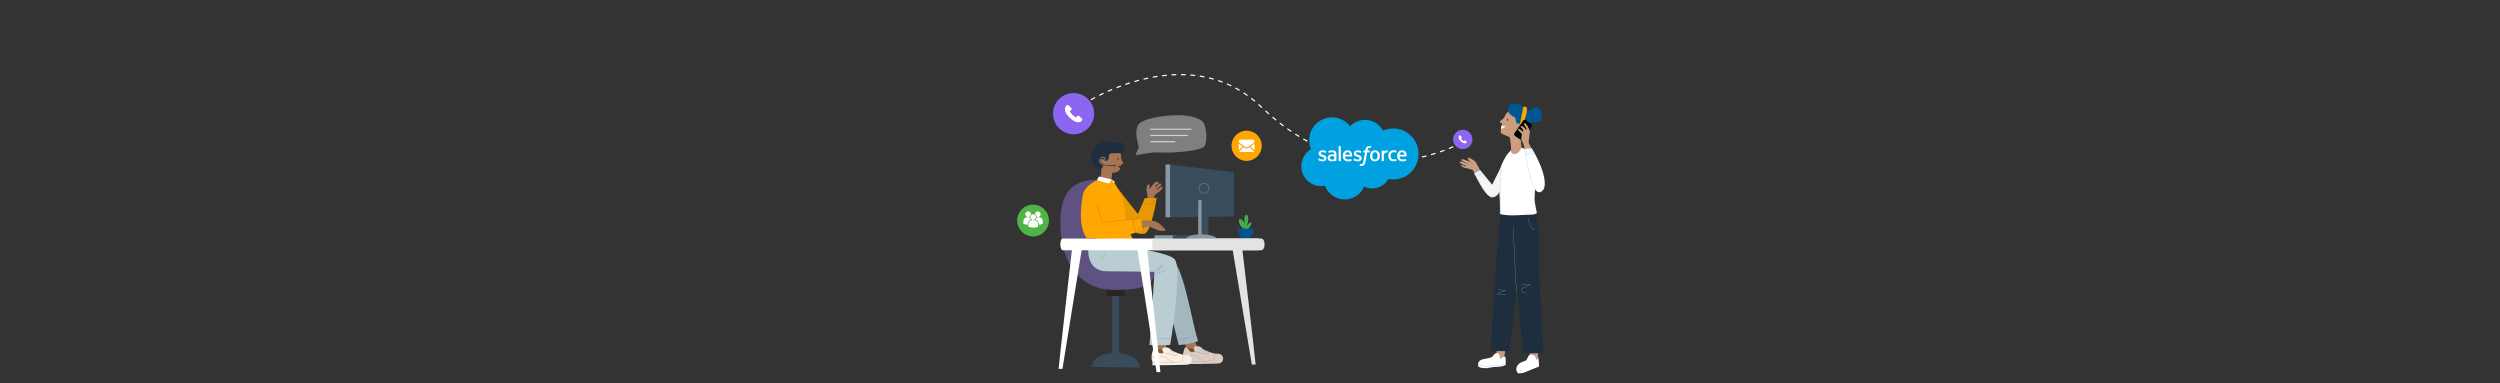 <?xml version="1.0" encoding="utf-8"?>
<!-- Generator: Adobe Illustrator 24.0.1, SVG Export Plug-In . SVG Version: 6.00 Build 0)  -->
<svg version="1.1" id="image" xmlns="http://www.w3.org/2000/svg" xmlns:xlink="http://www.w3.org/1999/xlink" x="0px" y="0px"
	 viewBox="0 0 6339.7 971.7" style="enable-background:new 0 0 6339.7 971.7;" xml:space="preserve">
<rect x="0" y="0" width="6339.7" height="971.7" fill="#333333" stroke="none"/>
<style type="text/css">
	.st0{fill:#CC9E80;}
	.st1{fill:none;stroke:#B3D9FF;stroke-linecap:round;stroke-linejoin:round;stroke-miterlimit:10;}
	.st2{fill:#B3D9FF;}
	.st3{fill-rule:evenodd;clip-rule:evenodd;fill:#CC9E80;}
	.st4{fill-rule:evenodd;clip-rule:evenodd;fill:#FFFFFF;}
	.st5{fill-rule:evenodd;clip-rule:evenodd;fill:#1E2E3E;}
	.st6{fill-rule:evenodd;clip-rule:evenodd;fill:#3E2B1E;}
	.st7{fill-rule:evenodd;clip-rule:evenodd;fill:#005694;}
	.st8{fill:#FFFFFF;}
	.st9{fill:none;stroke:#B3D9FF;stroke-miterlimit:10;}
	.st10{fill:none;stroke:#A8CCF0;stroke-width:0.5;stroke-miterlimit:10;}
	.st11{fill:#F5F5F5;}
	.st12{fill:none;stroke:#A6CAED;stroke-miterlimit:10;}
	.st13{fill:#FFA700;}
	.st14{fill-rule:evenodd;clip-rule:evenodd;}
	.st15{fill:none;stroke:#BCD1E6;stroke-miterlimit:10;}
	.st16{fill:#4FB345;}
	
		.st17{opacity:0.51;fill:none;stroke:#008F73;stroke-width:2;stroke-linecap:round;stroke-linejoin:round;stroke-miterlimit:10;enable-background:new    ;}
	.st18{fill:#005694;}
	.st19{fill-rule:evenodd;clip-rule:evenodd;fill:#A67555;}
	.st20{fill-rule:evenodd;clip-rule:evenodd;fill:#EBBC9C;}
	.st21{fill-rule:evenodd;clip-rule:evenodd;fill:#7D5329;}
	.st22{fill-rule:evenodd;clip-rule:evenodd;fill:#394C5C;}
	.st23{fill-rule:evenodd;clip-rule:evenodd;fill:#2B2521;}
	.st24{fill-rule:evenodd;clip-rule:evenodd;fill:#5F5182;}
	.st25{fill-rule:evenodd;clip-rule:evenodd;fill:#A2B8BE;}
	.st26{fill-rule:evenodd;clip-rule:evenodd;fill:#B9CDD3;}
	.st27{fill-rule:evenodd;clip-rule:evenodd;fill:#E89800;}
	.st28{fill-rule:evenodd;clip-rule:evenodd;fill:#FFA700;}
	.st29{fill-rule:evenodd;clip-rule:evenodd;fill:#484341;}
	.st30{fill-rule:evenodd;clip-rule:evenodd;fill:#6E6461;}
	.st31{fill:none;stroke:#A56B20;stroke-width:0.77;stroke-linecap:round;stroke-linejoin:round;}
	.st32{fill-rule:evenodd;clip-rule:evenodd;fill:#8998A5;}
	.st33{fill-rule:evenodd;clip-rule:evenodd;fill:#DACDC5;}
	.st34{fill:none;stroke:#9D651B;stroke-width:0.41;stroke-linecap:round;stroke-linejoin:round;}
	.st35{fill:none;stroke:#4C6867;stroke-width:0.41;stroke-linecap:round;stroke-linejoin:round;stroke-opacity:0;}
	.st36{fill:none;stroke:#4C6867;stroke-width:0.41;stroke-linecap:round;stroke-linejoin:round;}
	.st37{fill-rule:evenodd;clip-rule:evenodd;fill:#FAEFE7;}
	.st38{fill-rule:evenodd;clip-rule:evenodd;fill:#E3E3E3;}
	.st39{opacity:0.61;}
	.st40{opacity:0.61;fill-rule:evenodd;clip-rule:evenodd;fill:#FFFFFF;enable-background:new    ;}
	.st41{fill:none;stroke:#669BAB;stroke-width:1.66;stroke-linecap:round;stroke-linejoin:round;}
	.st42{fill-rule:evenodd;clip-rule:evenodd;fill:#4FB345;}
	
		.st43{opacity:0.65;fill:none;stroke:#FFFFFF;stroke-width:3;stroke-linecap:round;stroke-linejoin:round;enable-background:new    ;}
	.st44{fill:none;stroke:#FFFFFF;stroke-width:3;stroke-miterlimit:10;}
	.st45{fill:none;stroke:#FFFFFF;stroke-width:3;stroke-miterlimit:10;stroke-dasharray:11.981,11.981;}
	.st46{fill-rule:evenodd;clip-rule:evenodd;fill:#8C65F0;}
	.st47{fill:#00A1E0;}
</style>
<path class="st0" d="M3708.1,422.9c2.3,1,4.4,2.3,6.8,2.9c4.2,1,4.3,0.9,8.6,1.5c2.6,0.4,10,4,12.5,3.7c2.9-0.4,1.6-4.9,2.3-7.6
	c0.7-2.8,0.4-6-1.4-8.1c-1.3-1.5-3.2-2.3-5-3.1c-6.9-3-13.9-6-21.1-8.2c-1-0.3-2-0.5-2.9-0.3c-1,0.2-1.9,1-1.9,2
	c0,1.2,1.1,1.9,2.2,2.5c5.2,2.9,10.4,5.8,15.6,8.7c-5.4-2.5-10.9-4.8-16.5-6.7c-1.2-0.4-2.5-0.8-3.8-0.5c-1.2,0.3-2.3,1.7-1.8,2.9
	c0.3,0.8,1.2,1.3,2,1.6c5.1,2.3,10.3,4.7,15.4,7c-4.2,0.8-5.1-0.2-10-2.5c-1.6-0.8-3.8-1-3.7,0.8
	C3705.3,419.4,3705.5,421.7,3708.1,422.9z"/>
<path class="st1" d="M3740.8,438.6"/>
<path class="st2" d="M3743.3,448.9c0,0,9-7.2,18.3-7.9"/>
<path class="st3" d="M3817.1,292.7c-3.6,8.6-7.4,12.9-10.3,30.7c-1.9,11.4-1.7,11,0,14.3c1.7,3.2,22.3,8,22.4,12.4
	c0.1,4.5,3,17.9,3,34.6c0,2.2-0.5,18.7,3.9,20.3c5.4,2,16-11.9,19.8-20.3c7.3,1.1-3.3-30.1,3-40.6c4.1-6.8,13.5-9.5,15.3-27.3
	s-4.8-37.5-18.1-41.3C3842.8,271.8,3823.2,278.2,3817.1,292.7z"/>
<path class="st3" d="M3881.8,912.2l-5.9-30.9l22.6-0.6l2.7,30.7L3881.8,912.2z"/>
<path class="st3" d="M3794.6,906.5c2.9-8.1-1.1-25.5-1.1-30.9s26.1-5.3,26.1-5.3s-2.9,26-5.8,36.2
	C3812.9,909.7,3792.6,911.8,3794.6,906.5z"/>
<path class="st4" d="M3802.9,902.4c-1.8-5.7-8.6-12.2-15.7-1.1c-4.7,7.3-14.8,6.9-21.3,8.5s-18.7,2.5-17.8,17.5
	c0.2,1.2,1.3,6.7,22.1,6.4c0,0,16.5-3.5,25.3-3.4s20.4-2.1,22.7-5.2c0,0,1.2-19.6-2-21.5C3802.2,909,3804.5,913.9,3802.9,902.4z"/>
<path class="st4" d="M3889.5,901c-3.5-2.2-8.4-2.4-11.6-0.4c-3.2,2.1-5,12.9-10.3,14.6c-5.3,1.6-18.9,5.3-21.7,16.6
	c0,0-2.5,8.5,3,14.1c2.1,2.1,11.4,0.4,16.8-1.2c0,0,22.8-9.8,37-15.2c0,0,0.7-10.2-1.8-21.8C3893.8,918,3898.1,906.6,3889.5,901z"/>
<path class="st5" d="M3805.4,535.1c0,0-20.6,211.9-24.1,355.4c4.3-0.4,45.9,0,45.9,0s16.3-124.8,17.9-163.6
	c1-26.5-6.1-65.8-3.4-117.7c20.5-46.6,17-59.9,14.2-61.5C3850.3,544.6,3805.4,535.1,3805.4,535.1z"/>
<path class="st5" d="M3837.4,533c0,0,0.4,134.9,2,161.2c0,0,15.3,78.1,21.3,200.8c0.2,2.9,53.2,0,53.2,0l-10.3-190.8
	c0,0-1.6-110.7-1.6-115c0.1-12.9-4.4-45.9-7.5-46.9C3888.2,540.3,3837.4,533,3837.4,533z"/>
<path class="st6" d="M3822,302.2c0.8-1.3,1.9-1.8,2.4-1.1c0.5,0.7,0.3,2.4-0.6,3.8c-0.8,1.3-1.9,1.8-2.4,1.1
	C3820.9,305.2,3821.2,303.5,3822,302.2z"/>
<path class="st3" d="M3816.7,297.2c-0.6-0.3-1.5,0.8-1.8,1.1c-1.4,1.4-3.1,2.7-4.5,4c-1.5,1.4-3.2,3.2-5.1,4.1
	c-0.3,0.2-2.1,0.9-2.2,1.3c-0.6,2.9,7,7.1,9.2,4.9c3.1-3.1,3.5-9.2,3.5-13.2"/>
<path class="st7" d="M3862.9,271.1c0,0-28.9-21.4-38.4,3.3c-5.5,14.2,17.8,23.7,17.8,23.7l3.7,15.1c0,0,13.2-3.1,10.1,11.7
	c-1.4,6.8,7.8,6,18.2,0s12.7-25.4,10.2-34.2S3870.5,271.3,3862.9,271.1z"/>
<path class="st3" d="M3814.2,405l-29.1,68.2l-30.4-37.7c0,0-6.6-17.9-12.4-20.9s-8.3,15.2-8.3,15.2l15,25.6c0,0,26.6,42.7,38.1,42.1
	c11.6-0.6,19.7-23.7,19.7-23.7L3814.2,405z"/>
<path class="st7" d="M3908.8,282.9c1.8,4.6,1.3,10,0.4,14.9c-0.6,3.2-1.7,6.5-4.1,8.8c-1.9,1.8-4.5,2.6-7.1,2.9s-5.2,0.1-7.8-0.2
	c-2.6-0.2-5.5-0.6-7.3-2.6c-1.2-1.3-1.6-3.2-1.9-4.9c-1.1-6.3-1.6-13.5-0.2-19.8c0.5-2.3,1.5-4.5,3.2-6.1c2.4-2.2,5.7-2.9,8.9-3.3
	C3893.1,272.6,3904.5,271.9,3908.8,282.9z"/>
<path class="st3" d="M3724.5,406c-0.8-0.9-1.7-1.9-2-3c-0.3-1.2,0.3-2.6,1.5-2.9c0.8-0.2,1.6,0,2.4,0.3c4.1,1.5,20.8,11.3,18.2,17
	C3740.9,425.2,3726.7,408.4,3724.5,406z"/>
<path class="st8" d="M3807.6,318.9c0,0,9.6,1.9,11.5,1c0,0-8,6.9-12.8,6.5L3807.6,318.9z"/>
<path class="st8" d="M3816.7,400c-5.9,11.8-13.1,24.6-14.5,37.7c-3.7,34.5,3.4,70.1,1.9,105.2c24.9,6.1,52,1.8,77.6,1.4
	c5.5-0.1,11.5-0.5,15.7-4c0,0-6.2-27.8-6-34.9c1.1-39.8,3-21.8,1.3-61.5c-0.4-8.9-1-18.5-6.4-25.6c-6.9-9.1-16.5-45.7-28-43.3
	c-1.9,0.4-5.4,15.5-17.4,15.8c-10,0.2-8.8-9.5-8.8-9.5C3833,379.3,3821.7,390.1,3816.7,400z"/>
<path class="st3" d="M3875.8,360.5c0,0,52.4,105.8,38,116.7c-13.4,10.1-26.1-10.6-30.6-25.6c-4.1-13.8-20.3-88.3-20.3-88.3
	L3875.8,360.5z"/>
<path class="st8" d="M3865.1,377.6l19.5-1.3c0,0,43.2,70,30.3,102.7c0,0-12.2,22-25.3-4.5C3880.5,456.2,3865.1,377.6,3865.1,377.6z"
	/>
<path class="st9" d="M3893.9,482.8c-13.9-18.9-28.7-104.9-28.7-104.9s15.2-2.1,19.5-1.6"/>
<path class="st10" d="M3846.7,741.6c0,0-2-10-3.9-47.1c-2-38.2-5.3-118-5.3-118"/>
<path class="st10" d="M3875.6,553.9c0,0,3.3,26.7,17,28.4"/>
<path class="st10" d="M3858,720.8c7.5,0.2,15,0.5,22.6,0.7c-5.6,2.7-11.2,5.4-16.9,8.2c-2,1-4.2,2.1-5,4.2c-1,2.6,0.9,5.7,3.4,7
	s5.5,1.3,8.3,1.3"/>
<path class="st10" d="M3798.8,734.6c6.2,0.6,12.5,1.1,18.7,1.7c-5.9,2.4-11.8,4.8-17.8,7.2c-0.6,0.2-1.2,0.5-1.5,1
	c-0.5,0.8,0,1.9,0.8,2.4s1.7,0.6,2.6,0.6c6.2,0.4,12.5,0.5,18.7,0.3"/>
<path class="st11" d="M3738.3,439.9l15.8-8l29.8,36.6c0,0,21.1-43.3,24.1-45.7l-3.1,49c0,0,0.5,25.7-19.5,28.6c0,0-11,5-32.4-33.6
	L3738.3,439.9z"/>
<path class="st12" d="M3868.6,394.8"/>
<path class="st9" d="M3804.1,542.9c0,0-0.9-110.5,5.8-128.5"/>
<path class="st13" d="M3867.6,270.3c2.9,0.2,3.9,3,3.9,3c3.7,13.7-12.8,51.9-14.4,46.5c-1.2-4.1-2.9-5.2-2.9-5.2l8.7-43.5
	C3862.9,271.1,3865.1,270.1,3867.6,270.3z"/>
<path class="st14" d="M3855.2,354l-13.6-9.4c-2.2-1.5-2.7-4.5-1.2-6.7l22.2-32c1.5-2.2,4.5-2.7,6.7-1.2l13.6,9.4
	c2.2,1.5,2.7,4.5,1.2,6.7l-22.2,32C3860.4,354.9,3857.4,355.5,3855.2,354z"/>
<path class="st3" d="M3863.1,364.1c0,0-6.6-9.3-5.4-14.7s1.5-9.6,1.5-9.6s-5.5-6.1-7.2-7.5c-2.7-2.3-2.6-4-2.2-4.6
	c0.4-0.6,1.1-2.6,5.3,0.5s8,6.6,8,6.6s-0.8-7.8-3.8-9.5c-2.8-1.7-4.9-4.8-2.2-5.4s7.7,0.8,11.5,7.9c0,0,2.9,2.8,2.5-0.5
	s-6.2-11-6.5-13c-0.1-0.9,1.2-3.8,4-1.1c4.7,4.5,7.4,10,8.5,13.1s2.3,5.4,2.5,7.3s-3.6,29.2-3.6,29.2L3863.1,364.1z"/>
<line class="st1" x1="3869.6" y1="378" x2="3873.1" y2="390.8"/>
<line class="st1" x1="3876.6" y1="377.3" x2="3880" y2="390.1"/>
<line class="st1" x1="3883" y1="376.9" x2="3886.5" y2="389.7"/>
<path class="st1" d="M3868.2,392.7c0,0,11.1-4.7,24.4-1.9"/>
<line class="st1" x1="3741.8" y1="439.6" x2="3745.8" y2="446.9"/>
<line class="st1" x1="3746.9" y1="436.9" x2="3751.9" y2="444.1"/>
<line class="st1" x1="3751.9" y1="434.5" x2="3756.8" y2="441.8"/>
<path class="st1" d="M3743.5,449.4c0,0,8.3-6.8,17.2-8.2"/>
<path class="st1" d="M3738.3,439.9c0,0,8.6-5.4,16.4-7.6"/>
<path class="st15" d="M3748.1,924.6c0,0,13.6,5.7,21.9,4.7s20.5-2.7,26.9-2.3c0,0,16.6-1.4,21.4-4.7"/>
<g>
	<g>
		<path class="st16" d="M3160.5,578.3c-3-10.5-7.2-21.8-16.7-22.8c-1.7,1.1-2,3.2-1.9,5c0.4,6.7,3.9,13.1,9.6,17.7
			C3153.7,579.9,3162.4,584.7,3160.5,578.3z"/>
		<path class="st16" d="M3164.7,569.2c1.6-1.9,3.6-3.6,5.9-5.1c0.7-0.5,1.9-0.9,2.5-0.3c0.3,0.2,0.3,0.5,0.3,0.8
			c0.2,5.5-3.8,10.4-7.7,15.1c-1.7,2.1-7.6,9-8.4,2.9C3156.8,578.6,3161.8,572.4,3164.7,569.2z"/>
		<path class="st16" d="M3155.8,554.1c0.1-2,0.2-4.1,1-6c0.9-1.9,2.7-3.6,4.3-3.3c1.8,0.3,9,6.3-0.5,30.4
			C3157.6,582.8,3155.7,558.7,3155.8,554.1z"/>
	</g>
	<path class="st17" d="M3158.3,578.7c0,0-9.7-12.8-11.7-18.8"/>
	<path class="st17" d="M3160.4,547.4c0,0,0.5,19.2-1,23"/>
	<path class="st17" d="M3171.5,565.6c0,0-7.6,11.5-9.2,13.1"/>
</g>
<path class="st18" d="M3140,579.5h37.8c0,0,4,25-19.3,25C3136,604.5,3140,579.5,3140,579.5z"/>
<g id="Layer_1_2_">
	<path class="st19" d="M2840.2,384.6c0,0,3.7,8.4,3,21.1l-0.8,15.5c0,0-1.9,0-6.2-0.9c-4.7-1,5,6,4.7,6.8
		c-2.8,6.4-6.2,10.3-20.5,11.2c0,0-3.5,31.6-3.9,32.3c-0.4,0.8-0.7,6.9-12.7-0.5c0,0-11.9-7-13.1-9.4l-1.1-1.3c0,0,6-35.4,1-35.4
		c-11.4,0-9.1-13.2-5.6-35.3c3.5-22.2,28.1-27.6,40.4-22C2837.6,372.5,2840.2,384.6,2840.2,384.6z"/>
</g>
<g id="Layer_9_3_">
	<path class="st5" d="M2790.6,428.7c-18.2-4.6-17.4-62.9,9.5-64.8c15.2-1.1,25.9-2.9,38.2,0s13.4,9.6,11.9,17.2
		c-3,14.4-38.2-0.4-38.2,14.4c0,14.9-9.8,14.9-14.1,8.3c-1.8-2.7-12.9,1-3.9,10.8C2800,421.3,2794.1,429.6,2790.6,428.7z"/>
</g>
<g id="Layer_10_2_">
	<path class="st6" d="M2833.8,402.6c0.2-1.2,0.9-2.1,1.8-2c0.8,0.1,1.4,1.1,1.2,2.4c-0.1,1.2-0.9,2.1-1.8,2
		C2834.2,404.8,2833.7,403.8,2833.8,402.6z"/>
	<path class="st20" d="M2835.1,402.8L2835.1,402.8L2835.1,402.8L2835.1,402.8L2835.1,402.8z"/>
</g>
<g id="Layer_11_3_">
	<path class="st19" d="M2842.6,403.9c0.7-2.5,6,9.8,6,10.9c0,1-3.6,2.2-6.1,2.1C2842.4,416.9,2841.9,406.4,2842.6,403.9z"/>
</g>
<g id="Layer_27_1_">
	<path class="st19" d="M2930.9,852.1l-3.8,48.2c0,0,25.2-1.4,26.8-1.1c1.6,0.3,5.6-49.7,5.6-51.2
		C2959.6,846.5,2930.9,852.1,2930.9,852.1z"/>
</g>
<g id="Layer_27_x5F_2_2_">
	<path class="st19" d="M2995.6,850.4c2.1,11.7,12.4,27.1,22.1,48.9c6.8,15.2,27.4-0.1,27.4-0.1s-18.8-42.3-22.2-50.6
		C3019.5,840.2,2994.7,845.7,2995.6,850.4z"/>
</g>
<g id="Layer_39_2_">
	<path class="st21" d="M2928.9,878.3c0,0,12.7,15.8,27.2,4.4l-2.2,16.2c0,0-21,1.4-23.8,0.3C2927.1,898.1,2928.9,872.5,2928.9,878.3
		z"/>
	<path class="st21" d="M3008.5,881.2c0,0,2.4,1.6,7.9,1.9c5.5,0.3,17.2,2.2,19.5-2.3l5.7,9.2c0,0-6.4,12.1-17.8,7.8
		C3012.5,893.5,3008.5,881.2,3008.5,881.2z"/>
</g>
<g id="Layer_35_1_">
	<path class="st22" d="M2821.3,664.4h15.2c0.7,0,1.3,0.5,1.3,1v236.4c0,0.6-0.6,1-1.3,1h-15.2c-0.7,0-1.3-0.5-1.3-1V665.4
		C2820,664.8,2820.6,664.4,2821.3,664.4z"/>
	<path class="st22" d="M2767.4,930.5c0,0,2.1-34.2,61.7-35.9c0,0,57.9,0,62.2,37.5L2767.4,930.5z"/>
	<path class="st23" d="M2807,731.4h44.7c0.4,0,0.8,0.1,0.8,0.3v19c0,0.2-0.4,0.3-0.8,0.3H2807c-0.5,0-0.8-0.1-0.8-0.3v-19
		C2806.2,731.6,2806.6,731.4,2807,731.4z"/>
</g>
<g id="Layer_34_1_">
	<path class="st24" d="M2791.2,457.6c0,0-89.3-17.9-100.4,77.4c-11.2,95.3,26.5,196.3,127.2,199.9c100.7,3.5,105.1-24.4,110.9-39.8
		c5.7-15.4-20.1-22-20.1-22l-135.3-21.3L2791.2,457.6z"/>
</g>
<g id="Layer_3_2_">
	<path class="st25" d="M2796.4,609.6c0,0-10.7,63,45.5,63.4c54.1,0.5,81,8.6,81,8.6s20.1,33.1,32.7,74.6c7.6,22.7,18,54,33.4,118.6
		c0,0,21.8,0,49.1-9.7c-15.7-49.9-35.9-183.6-64.5-206.2c-16.3-12.9-97.6-34.8-121.3-36.3C2828.6,621.2,2833.3,601.4,2796.4,609.6z"
		/>
	<path class="st26" d="M2760.1,622.7c0,0-9.9,64.8,46.3,65.2c54.1,0.4,121.2,1.4,121.2,1.4s-11.4,185.6-12.8,185.6
		c0,0,50.5,0.8,52.1,0s32-193.3,12-217.2c-13.2-15.7-91.5-27.7-131.3-33.6C2847.7,624.1,2797,614.8,2760.1,622.7z"/>
</g>
<g id="Layer_19_1_">
	<path class="st19" d="M2910,507c-2.6-0.8-0.7-2.8-0.3-6.7c0.7-6.3-0.9-11.6-2-15.9c-1.1-4.5,0.2-13.7,3.6-16.2
		c6-4.5,3.8,6.6,3.4,8.5c-0.2,0.9,0.3,2.6,1.5,1.4c5.4-5.4,10.8-19.4,21-16.9c1.3,0.3,1.3,3.3,0.5,4.1c-2.1,2.1-5.8,3.5-7.3,6.3
		c-0.2,0.4-1.6,2.5-1.2,2.9c0.6,0.6,3.2-1.5,3.6-1.9c1-1,8.9-10.2,11.4-6.5c2.8,4.3-7.3,9.6-9.2,11.8c-0.5,0.6-2.8,3-2.4,3.9
		c0.2,0.3,2.9-1.3,3.1-1.4c1.2-0.8,10.7-11,12.1-5.6c0.8,3.2-2.1,6-4.1,8c-4.9,4.9-11.5,7.3-15.5,12.6c-1.9,2.6-0.3,9.5-1.9,11.1
		C2923.9,508.7,2913.1,508,2910,507z"/>
</g>
<g id="Layer_18_1_">
	<path class="st27" d="M2835,478.4l50.6,64.4l17.6-40.6h30c0,0-13.1,87.6-31.4,90.6c-37.3,6.1-56.2-45.6-56.2-45.6L2835,478.4z"/>
</g>
<g id="Layer_2_2_">
	<path class="st28" d="M2791.7,453c0,0-54.1,17.7-44.9,54.1c9.2,36.4,33.5,91.5,31.6,108.2s86.8,0,96.5,0c3.9,0-9.1-20-15.5-40.9
		c-7.2-23.6-6.9-53.4-12.2-68.2c-5.3-14.7-13.4-32.1-22.5-44.2l-4.2-3.9c0,0-1.7-1.5-1.7-2.4C2818.8,454.8,2791.7,453,2791.7,453z"
		/>
</g>
<g id="Layer_5_2_">
	<path class="st5" d="M2793.7,424.4c-22.2,14.2-31.4-30.5-23.7-41.6c27.5-39.5,51.3-16.5,61.1-19.7c4-1.3,9.3-5,13.5-1
		c35.6,34.1-88.5-4.1-57.2,55.8"/>
	<path class="st5" d="M2843,372c0-6.7,10.2,2.5,9.2,8.2c-2.6,15.9-43.6,3-47.6,8.2c-0.9,1.1-3.3,5.3-5.4,3.6
		c-14.2-11.8,17.3-15.8,22-18.2"/>
</g>
<g id="Layer_8_2_">
	<path class="st29" d="M2794.8,414.8c1.2-0.1,2.8,1.4,3.7,1.8c2.8,1.4,6.6,2.1,10,2.3c3.3,0.2,6.5,0.1,9.8,0.1c0.8,0,1.7,0,2.5,0
		c0.5,0,9.7-4.2,9.1,1.8c-0.1,1.5-4.9,0.7-6.5,0.7c-7.2,0-14.4,0-21.3-1.7c-1.7-0.4-9.1-1.7-8.1-3.4"/>
	<path class="st30" d="M2803.7,406.2c2.6-2.9-1-8.8-4.9-9.2c-6.8-0.7-13.7,6.1-11.9,13.1c0.7,3,2.5,5.1,5.1,6.4
		c2.1,1.1,5.2,0.2,5.7-2.2c0.3-1.6-1.1-1.7-2.1-2.2c-1.8-0.9-4.7-1.4-5.3-3.8c-1.2-4.8,3.9-10.4,8.6-6.8c1,0.7,1.4,2,1.4,3.2
		c0,0.7-0.7,1.5,0.1,2.1C2801.7,407.9,2802.9,407.1,2803.7,406.2z"/>
</g>
<g id="image_2_">
	<path class="st4" d="M3190.5,634.7h-495c-8.8,0-8.8-29.9,0-29.9h495C3199.3,604.8,3199.5,634.7,3190.5,634.7z"/>
</g>
<g id="Layer_26_1_">
	<path class="st19" d="M2891.4,561c1.2,1.1,3.1-1,4.6-1.3c2.4-0.5,5.1-0.2,7.6-0.3c10-0.5,20.9-0.6,30.3,4c7,3.5,12.1,8.4,17.3,14.5
		c0.8,0.9,5.3,4.5,3.8,6.2c-1.9,2.3-7.5,0.8-9.8,1c-7.7,0.5-14.2-3.8-21-6.1c-3.5-1.2-5.8-4.4-9.7-4.2c-6.2,0.3-9.8,1.2-18.4,4.7
		c-0.4,0.2-0.7-2.1-0.8-2.6c-1.2-3.5-1.6-6.8-2.4-10.4C2892.2,564.8,2890.9,560.6,2891.4,561z"/>
</g>
<g id="Layer_14_2_">
	<path class="st4" d="M2787.2,447.6l31.6,7.4c0,0-4.3,8.7-5.4,9.8c-1.1,1.1-27.1-5.6-31.3-8.5
		C2781.5,455.8,2787.2,447.6,2787.2,447.6z"/>
	<path class="st4" d="M2818.8,454.6l4.7,8.9l4.7-1.3L2818.8,454.6z"/>
	<path class="st28" d="M2746.2,494.5c0,0-16.4,72.3,8.8,108.8c0,0,75.6,9.5,141.7-20.1l-2.9-28.8l-111,8.8l-4.7-68.7
		C2778,494.5,2765.6,474.8,2746.2,494.5z"/>
</g>
<g id="Layer_17_1_">
	<path class="st31" d="M2782.3,521.8l13.3,42c0,0,76.9-8.5,97.4-9.2"/>
	<path class="st32" d="M2928.2,596.6h55.5c0.3,0,0.5,0.4,0.5,0.8v7.7c0,0.5-0.2,0.8-0.5,0.8h-55.5c-0.3,0-0.5-0.4-0.5-0.8v-7.7
		C2927.7,597,2927.9,596.6,2928.2,596.6z"/>
	<path class="st22" d="M2974.4,596.6h55.5c0.3,0,0.5,0.4,0.5,0.8v7.7c0,0.5-0.2,0.8-0.5,0.8h-55.5c-0.3,0-0.5-0.4-0.5-0.8v-7.7
		C2973.9,597,2974.1,596.6,2974.4,596.6z"/>
</g>
<g id="Layer_22_1_">
	<path class="st22" d="M2965.9,417c0,0,163.2,19.5,163.2,19.9v112c0,0.5-163,2.4-163,2C2966.1,551,2965.5,417,2965.9,417z"/>
	<path class="st32" d="M2956.8,417h9.2c0.6,0,1.2,0.4,1.2,0.8v132.3c0,0.5-0.5,0.8-1.2,0.8h-9.2c-0.7,0-1.2-0.4-1.2-0.8V417.8
		C2955.6,417.4,2956.2,417,2956.8,417z"/>
	<path class="st22" d="M3039.6,507.1h24.3c0.6,0,0.6,96.4,0,96.4c0,0-25.5-0.4-25.5-0.8C3038.4,602.7,3039,507.1,3039.6,507.1z"/>
	<path class="st32" d="M3008.2,605.5c0-6.3,17.1-11.3,38.2-11.3c21.1,0,38.2,5.1,38.2,11.3c0,0.2-38.2,0.5-38.2,0.5
		C3037.3,606,3008.2,606,3008.2,605.5z"/>
	<path class="st32" d="M3038.8,507.1h8.1c0.2,0,0.2,92.9,0,92.9c0,0-8.5-0.4-8.5-0.8C3038.4,599.3,3038.6,507.1,3038.8,507.1z"/>
</g>
<g id="Layer_31_1_">
	<path class="st33" d="M3003.7,884.4c-0.6,2.7-4,9.6-3.8,19.2c0,1.1,0.2,6,1.9,9.7c1.3,2.9-0.1,10-0.1,10s57.2-0.2,85.1-1.4
		c0,0,12.3,1.3,14.7-10.1c1.8-8.6-6-16-15.6-14.9c-8.8,1.1-29.5-8.6-33.6-10.5c-4.5-2-5.2-8.3-17.7-8.7c0,0-12.6,0.8-5.4,11.3
		c2.9,4.4-9.9,6.7-14.2-0.8C3013.7,886.2,3005.9,874.1,3003.7,884.4z"/>
	<path class="st34" d="M3029.9,890.5c0,0,10.1,5.2,35.7,8.3"/>
	<path class="st34" d="M3040.6,894.1c0,0,5.1-8.6,14.6-6.8"/>
	<path class="st34" d="M3049.3,896c0,0,3.4-6.8,12.1-5.9"/>
	<path class="st34" d="M3004.1,915.8c0,0,53.6,2.8,71.1-1.7c0,0,3.9-3.4,3.6-6.3c-0.9-8.2,4.7-9.4,7.1-10.4"/>
	<path class="st34" d="M3001.5,900.3c0,0,5.6,5.4,10.3,5c4.6-0.4,8.9-5.3,17.4-3.7c12.5,2.4,14.9,11.4,25.9,12.3"/>
	<path class="st34" d="M3058.5,897.7c0,0,1.7-4.5,10.1-4.9"/>
	<path class="st35" d="M2805.9,633.1c0,0,1.8,12.8-18.8,20.3"/>
	<path class="st36" d="M2918.4,857.9l50.3,0.6"/>
	<path class="st36" d="M2985.7,864.5l47.6-14.1"/>
</g>
<g id="Layer_31_x5F_2_2_">
	<path class="st37" d="M2924,887.4c-0.6,2.7-4,9.6-3.8,19.2c0,1.1,0.2,6,1.9,9.7c1.3,2.9-0.1,10-0.1,10s57.2-0.2,85.2-1.4
		c0,0,12.3,1.3,14.7-10.1c1.8-8.6-6-16-15.6-14.9c-8.8,1.1-29.5-8.6-33.6-10.5c-4.5-2-5.2-8.3-17.7-8.7c0,0-12.6,0.8-5.4,11.4
		c2.9,4.3-9.9,6.7-14.2-0.8C2934.1,889.2,2926.2,877.1,2924,887.4z"/>
	<path class="st34" d="M2950.2,893.7c0,0,10,5.3,35.6,8.7"/>
	<path class="st34" d="M2960.9,897.5c0,0,5.2-8.5,14.6-6.6"/>
	<path class="st34" d="M2969.5,899.5c0,0,3.5-6.8,12.2-5.8"/>
	<path class="st34" d="M2924.5,918.8c0,0,53.6,2.8,71.1-1.7c0,0,3.9-3.4,3.6-6.3c-1-8.2,4.7-9.4,7-10.4"/>
	<path class="st34" d="M2921.8,903.3c0,0,5.6,5.4,10.2,5c4.6-0.3,8.9-5.3,17.4-3.7c12.4,2.4,14.9,11.4,25.9,12.3"/>
	<path class="st34" d="M2978.7,901.2c0,0,1.7-4.5,10.1-4.8"/>
</g>
<g id="Layer_21_1_">
	<path class="st38" d="M3123,616.5l51.5,307.9c0-0.1,5.8,0,9.6,0c0.9,0-35.6-308.1-35.6-308.1C3148.5,615.8,3123,616,3123,616.5z"/>
	<path class="st4" d="M2745.8,616.4l-51.5,319c0-0.1-5.8,0-9.7,0c-0.9,0,35.7-319.2,35.7-319.2
		C2720.3,615.8,2745.8,616,2745.8,616.4z"/>
	<path class="st4" d="M2881.5,614.7l51.5,328.9c0-0.1,5.8,0,9.6,0c0.9,0-35.6-329.1-35.6-329.1
		C2907,614.1,2881.5,614.2,2881.5,614.7z"/>
	<path class="st38" d="M3197.8,634.7h-272.4c-4.9,0-4.9-29.9,0-29.9h272.4c4.9,0,8.9,5.9,8.9,13v3.9
		C3206.7,628.8,3202.7,634.7,3197.8,634.7z"/>
</g>
<g id="Layer_38_2_" class="st39">
	<path class="st40" d="M2881.6,393.2c-4.9,0.6,7.2-17.7,6-21.7c-4.4-14.5-11.7-45.1,1.4-57.9c7.6-7.4,22.9-12,33.9-14.4
		c33.8-7.5,98-14.3,126.2,8.6c10.5,8.6,15.8,59.2,1.4,66.3c-23.5,11.5-86.8,14-112.7,12.4C2918.8,385.3,2900.8,391,2881.6,393.2z"/>
	<path class="st41" d="M3040.6,477.6c0-7,5.6-12.7,12.5-12.7s12.5,5.7,12.5,12.7s-5.6,12.7-12.5,12.7
		C3046.2,490.2,3040.6,484.6,3040.6,477.6z"/>
</g>
<g id="Layer_43_2_">
	<path class="st36" d="M2804.6,637.5c0,0,1.1,12.8-11.6,19.7"/>
	<path class="st31" d="M2875,556.6c0,0-2.2,19.1,6,32.8"/>
	<path class="st31" d="M2886.7,579.9c0-0.7,0.6-1.2,1.2-1.2c0.7,0,1.3,0.5,1.3,1.2s-0.6,1.2-1.3,1.2
		C2887.3,581.1,2886.7,580.6,2886.7,579.9z"/>
</g>
<g id="Layer_20_1_">
	<path class="st31" d="M2898.5,515.3l32.2,4.6"/>
	<path class="st31" d="M2924.4,509c0-0.6,0.6-1.1,1.5-1.1c0.8,0,1.5,0.5,1.5,1.1s-0.6,1.1-1.5,1.1
		C2925.1,510.1,2924.4,509.6,2924.4,509z"/>
</g>
<g id="Layer_45_2_">
	<path class="st36" d="M2926.7,688.5c6.7-4.4,30.7-28,17.8-10.2c-8.4,11.5-20.3,18.6,1.8,11.2c4.4-1.5,8.8-2.7,12.8-4.7"/>
</g>
<circle class="st28" cx="3161.3" cy="369.7" r="38.3"/>
<circle class="st42" cx="2619.7" cy="559.2" r="40.3"/>
<g>
	<path class="st8" d="M3177.7,385.4c0.9,0,1.7-0.3,2.3-0.9l-11.3-11.3c-0.3,0.2-0.5,0.4-0.8,0.6c-0.8,0.6-1.5,1.1-2.1,1.5
		c-0.5,0.4-1.2,0.7-2.1,1.1c-0.9,0.4-1.7,0.5-2.5,0.5l0,0c-0.8,0-1.6-0.2-2.5-0.5c-0.9-0.4-1.6-0.7-2.1-1.1
		c-0.5-0.3-1.2-0.8-2.1-1.5c-0.2-0.2-0.5-0.4-0.8-0.6l-11.3,11.3c0.7,0.6,1.4,0.9,2.3,0.9H3177.7z"/>
	<path class="st8" d="M3143.5,366c-0.8-0.6-1.6-1.2-2.3-1.9v17.2l10-10C3149.3,369.9,3146.7,368.2,3143.5,366L3143.5,366z"/>
	<path class="st8" d="M3179,366c-3,2.1-5.6,3.8-7.7,5.3l10,10v-17.2C3180.6,364.8,3179.9,365.4,3179,366L3179,366z"/>
	<path class="st8" d="M3177.7,354h-32.8c-1.1,0-2,0.4-2.6,1.2c-0.6,0.8-0.9,1.7-0.9,2.9c0,0.9,0.4,2,1.2,3c0.8,1.1,1.7,2,2.6,2.6
		c0.5,0.4,2,1.4,4.6,3.2c1.4,1,2.6,1.8,3.6,2.5c0.9,0.6,1.6,1.1,2.3,1.6c0.1,0,0.2,0.1,0.3,0.2c0.2,0.1,0.4,0.3,0.6,0.4
		c0.5,0.3,0.9,0.6,1.2,0.8c0.3,0.2,0.7,0.5,1.2,0.7c0.5,0.3,0.9,0.5,1.3,0.6c0.4,0.1,0.8,0.2,1.1,0.2l0,0c0.3,0,0.7-0.1,1.1-0.2
		c0.4-0.1,0.8-0.3,1.3-0.6c0.5-0.3,0.8-0.5,1.2-0.7c0.3-0.2,0.7-0.5,1.2-0.8c0.3-0.2,0.5-0.3,0.6-0.4s0.3-0.2,0.3-0.2
		c0.5-0.3,1.2-0.9,2.3-1.6c1.8-1.3,4.6-3.2,8.2-5.7c1.1-0.8,2-1.7,2.7-2.7c0.7-1.1,1.1-2.2,1.1-3.4c0-1-0.4-1.8-1.1-2.5
		C3179.5,354.3,3178.7,354,3177.7,354L3177.7,354z"/>
</g>
<g>
	<path class="st8" d="M2624.7,543.1c2.3,1.4,3.8,3.8,4.1,6.6c0.9,0.4,1.9,0.7,3,0.7c4,0,7.2-3.2,7.2-7.2s-3.2-7.2-7.2-7.2
		C2628,536.1,2624.8,539.2,2624.7,543.1L2624.7,543.1z M2620,557.8c4,0,7.2-3.2,7.2-7.2s-3.2-7.2-7.2-7.2s-7.2,3.2-7.2,7.2
		C2612.9,554.6,2616.1,557.8,2620,557.8L2620,557.8z M2623.1,558.3h-6.1c-5.1,0-9.2,4.1-9.2,9.2v7.4v0.1l0.5,0.2c4.8,1.5,9,2,12.5,2
		c6.8,0,10.7-1.9,10.9-2l0.5-0.2h0.1v-7.4C2632.3,562.4,2628.2,558.3,2623.1,558.3L2623.1,558.3z M2635,550.9h-6
		c-0.1,2.4-1.1,4.6-2.7,6.2c4.5,1.3,7.8,5.5,7.8,10.5v2.3c6-0.2,9.4-1.9,9.6-2l0.5-0.2h0.1v-7.5C2644.1,555,2640,550.9,2635,550.9
		L2635,550.9z M2607.4,550.4c1.4,0,2.7-0.4,3.8-1.1c0.4-2.3,1.6-4.3,3.3-5.7c0-0.1,0-0.3,0-0.4c0-4-3.2-7.2-7.2-7.2
		s-7.2,3.2-7.2,7.2C2600.3,547.2,2603.5,550.4,2607.4,550.4L2607.4,550.4z M2613.9,557.1c-1.6-1.6-2.7-3.7-2.7-6.1
		c-0.2,0-0.4,0-0.7,0h-6.1c-5.1,0-9.2,4.1-9.2,9.2v7.5v0.1l0.5,0.2c3.9,1.2,7.3,1.8,10.4,1.9v-2.3
		C2606.1,562.6,2609.4,558.4,2613.9,557.1L2613.9,557.1z"/>
</g>
<line class="st43" x1="2918.4" y1="327.7" x2="3020.3" y2="327.7"/>
<line class="st43" x1="2918.4" y1="343.5" x2="3011.4" y2="343.5"/>
<line class="st43" x1="2918.4" y1="359.3" x2="2979.5" y2="359.3"/>
<g>
	<g>
		<g>
			<path class="st44" d="M2750.9,262.2c0,0,1.8-1.1,5.1-3.2"/>
			<path class="st45" d="M2766.4,253c58.9-32.9,273.9-135.3,433.2,19.2c216.2,209.7,440.2,121.6,491,97.3"/>
			<path class="st44" d="M3696,366.9c3.5-1.8,5.3-2.8,5.3-2.8"/>
		</g>
	</g>
	<circle class="st46" cx="2722.5" cy="288.3" r="52.2"/>
	<g>
		<g>
			<path class="st8" d="M2743.6,301l-6.8-6.8c-1.4-1.3-3.6-1.3-5,0.1l-3.4,3.4c-0.2-0.1-0.4-0.2-0.7-0.4c-2.2-1.2-5.1-2.8-8.2-6
				c-3.1-3.1-4.8-6.1-6-8.3c-0.1-0.2-0.2-0.5-0.4-0.7l2.3-2.3l1.1-1.1c1.4-1.4,1.4-3.6,0.1-5l-6.8-6.8c-1.4-1.4-3.6-1.3-5,0.1
				l-1.9,1.9l0.1,0.1c-0.6,0.8-1.2,1.8-1.6,2.8c-0.4,1-0.6,1.9-0.7,2.8c-0.9,7.4,2.5,14.3,11.7,23.5c12.8,12.8,23.1,11.8,23.5,11.8
				c1-0.1,1.9-0.3,2.8-0.7c1-0.4,2-0.9,2.8-1.6l0,0l1.9-1.9C2744.9,304.6,2744.9,302.4,2743.6,301L2743.6,301z"/>
		</g>
	</g>
	<g>
		<circle class="st46" cx="3709.4" cy="353.6" r="24.5"/>
		<g>
			<g>
				<path class="st8" d="M3719.3,359.6l-3.2-3.2c-0.6-0.6-1.7-0.6-2.4,0l-1.6,1.6c-0.1-0.1-0.2-0.1-0.3-0.2c-1-0.6-2.4-1.3-3.9-2.8
					s-2.2-2.9-2.8-3.9c-0.1-0.1-0.1-0.2-0.2-0.3l1.1-1.1l0.5-0.5c0.7-0.7,0.7-1.7,0-2.4l-3.2-3.2c-0.6-0.6-1.7-0.6-2.4,0l-0.9,0.9
					l0,0c-0.3,0.4-0.6,0.8-0.7,1.3c-0.2,0.5-0.3,0.9-0.3,1.3c-0.4,3.5,1.2,6.7,5.5,11c6,6,10.8,5.5,11,5.5c0.5-0.1,0.9-0.2,1.3-0.3
					c0.5-0.2,0.9-0.4,1.3-0.7l0,0l0.9-0.9C3719.9,361.3,3719.9,360.3,3719.3,359.6L3719.3,359.6z"/>
			</g>
		</g>
	</g>
</g>
<g>
	<path class="st47" d="M3423.7,320.2c9.6-10,22.9-16.2,37.7-16.2c19.6,0,36.8,10.9,45.9,27.2c7.9-3.5,16.7-5.5,25.9-5.5
		c35.4,0,64.1,29,64.1,64.7s-28.7,64.7-64.1,64.7c-4.3,0-8.5-0.4-12.6-1.3c-8,14.3-23.3,24-40.9,24c-7.4,0-14.3-1.7-20.5-4.7
		c-8.1,19.2-27.1,32.6-49.2,32.6c-23,0-42.6-14.6-50.2-35c-3.3,0.7-6.7,1.1-10.2,1.1c-27.4,0-49.6-22.4-49.6-50.1
		c0-18.6,10-34.8,24.8-43.4c-3.1-7-4.8-14.8-4.8-22.9c0-31.9,25.9-57.7,57.8-57.7C3396.5,297.5,3413.2,306.4,3423.7,320.2"/>
	<path class="st8" d="M3343.1,405.4c-0.2,0.5,0.1,0.6,0.1,0.7c0.6,0.4,1.1,0.7,1.7,1c3,1.6,5.9,2.1,8.9,2.1c6.1,0,9.9-3.2,9.9-8.5
		v-0.1c0-4.8-4.3-6.6-8.3-7.8l-0.5-0.2c-3-1-5.6-1.8-5.6-3.8v-0.1c0-1.7,1.5-3,3.9-3c2.6,0,5.7,0.9,7.8,2c0,0,0.6,0.4,0.8-0.2
		c0.1-0.3,1.1-3,1.2-3.3c0.1-0.3-0.1-0.6-0.3-0.7c-2.3-1.4-5.5-2.3-8.7-2.3h-0.6c-5.6,0-9.5,3.4-9.5,8.2v0.1c0,5.1,4.3,6.7,8.3,7.9
		l0.6,0.2c2.9,0.9,5.5,1.7,5.5,3.7v0.1c0,1.9-1.6,3.3-4.3,3.3c-1,0-4.3,0-7.9-2.3c-0.4-0.2-0.7-0.4-1-0.6c-0.2-0.1-0.6-0.3-0.8,0.3
		L3343.1,405.4L3343.1,405.4z"/>
	<path class="st8" d="M3432.4,405.4c-0.2,0.5,0.1,0.6,0.1,0.7c0.6,0.4,1.1,0.7,1.7,1c3,1.6,5.9,2.1,8.9,2.1c6.1,0,9.9-3.2,9.9-8.5
		v-0.1c0-4.8-4.3-6.6-8.3-7.8l-0.5-0.2c-3-1-5.6-1.8-5.6-3.8v-0.1c0-1.7,1.5-3,3.9-3c2.6,0,5.7,0.9,7.8,2c0,0,0.6,0.4,0.8-0.2
		c0.1-0.3,1.1-3,1.2-3.3c0.1-0.3-0.1-0.6-0.3-0.7c-2.3-1.4-5.5-2.3-8.7-2.3h-0.6c-5.6,0-9.5,3.4-9.5,8.2v0.1c0,5.1,4.3,6.7,8.3,7.9
		l0.6,0.2c2.9,0.9,5.5,1.7,5.5,3.7v0.1c0,1.9-1.6,3.3-4.3,3.3c-1,0-4.3,0-7.9-2.3c-0.4-0.2-0.7-0.4-1-0.6c-0.1-0.1-0.6-0.3-0.8,0.3
		L3432.4,405.4L3432.4,405.4z"/>
	<path class="st8" d="M3493.3,395.2c0,3-0.6,5.3-1.6,6.9c-1.1,1.6-2.7,2.4-5,2.4s-3.9-0.8-4.9-2.4c-1.1-1.6-1.6-4-1.6-6.9
		s0.5-5.3,1.6-6.9s2.7-2.4,4.9-2.4c2.3,0,3.9,0.8,5,2.4C3492.8,389.9,3493.3,392.2,3493.3,395.2 M3498.4,389.7
		c-0.5-1.7-1.3-3.2-2.3-4.4c-1-1.2-2.4-2.2-3.9-3c-1.6-0.7-3.4-1.1-5.5-1.1s-3.9,0.4-5.5,1.1s-2.9,1.7-3.9,3c-1,1.2-1.8,2.7-2.3,4.4
		c-0.5,1.7-0.7,3.5-0.7,5.5s0.2,3.8,0.7,5.5s1.3,3.2,2.3,4.4c1,1.2,2.4,2.2,3.9,2.9c1.6,0.7,3.4,1.1,5.5,1.1s3.9-0.4,5.5-1.1
		s2.9-1.7,3.9-2.9c1-1.2,1.8-2.7,2.3-4.4c0.5-1.7,0.7-3.5,0.7-5.5C3499.2,393.2,3498.9,391.4,3498.4,389.7"/>
	<path class="st8" d="M3540.2,403.7c-0.2-0.5-0.6-0.3-0.6-0.3c-0.7,0.3-1.5,0.5-2.4,0.7c-0.9,0.1-1.8,0.2-2.8,0.2
		c-2.5,0-4.4-0.7-5.8-2.2c-1.4-1.4-2.2-3.8-2.2-7c0-2.9,0.7-5.1,2-6.7c1.2-1.6,3.1-2.5,5.7-2.5c2.1,0,3.7,0.2,5.4,0.8
		c0,0,0.4,0.2,0.6-0.4c0.4-1.2,0.8-2.1,1.2-3.5c0.1-0.4-0.2-0.6-0.3-0.6c-0.7-0.3-2.2-0.7-3.4-0.9c-1.1-0.2-2.4-0.3-3.8-0.3
		c-2.1,0-4,0.4-5.7,1.1c-1.6,0.7-3,1.7-4.1,3c-1.1,1.2-1.9,2.7-2.5,4.4c-0.6,1.7-0.8,3.5-0.8,5.5c0,4.2,1.1,7.6,3.4,10.1
		c2.3,2.5,5.6,3.8,10.1,3.8c2.6,0,5.3-0.5,7.2-1.3c0,0,0.4-0.2,0.2-0.6L3540.2,403.7L3540.2,403.7z"/>
	<path class="st8" d="M3549.1,392.4c0.2-1.6,0.7-3,1.4-4.1c1.1-1.6,2.7-2.5,4.9-2.5c2.3,0,3.8,0.9,4.8,2.5c0.7,1.1,1,2.5,1.1,4.1
		H3549.1L3549.1,392.4z M3566.3,388.8c-0.4-1.6-1.5-3.3-2.2-4c-1.1-1.2-2.2-2-3.3-2.5c-1.4-0.6-3.1-1-4.9-1c-2.2,0-4.1,0.4-5.7,1.1
		c-1.6,0.7-2.9,1.8-4,3c-1,1.3-1.8,2.8-2.3,4.5s-0.8,3.5-0.8,5.5s0.3,3.8,0.8,5.5s1.4,3.2,2.5,4.4c1.1,1.2,2.6,2.2,4.3,2.9
		c1.7,0.7,3.8,1,6.3,1c5,0,7.6-1.1,8.7-1.7c0.2-0.1,0.4-0.3,0.1-0.8l-1.1-3.2c-0.2-0.5-0.6-0.3-0.6-0.3c-1.2,0.5-3,1.3-7.1,1.3
		c-2.7,0-4.7-0.8-5.9-2c-1.3-1.3-1.9-3.1-2-5.7h17.2c0,0,0.5,0,0.5-0.4C3566.8,396,3567.4,392.6,3566.3,388.8L3566.3,388.8z"/>
	<path class="st8" d="M3411.1,392.4c0.2-1.6,0.7-3,1.4-4.1c1.1-1.6,2.7-2.5,4.9-2.5s3.8,0.9,4.8,2.5c0.7,1.1,1,2.5,1.1,4.1H3411.1
		L3411.1,392.4z M3428.2,388.8c-0.4-1.6-1.5-3.3-2.2-4c-1.1-1.2-2.2-2-3.3-2.5c-1.4-0.6-3.1-1-4.9-1c-2.1,0-4.1,0.4-5.7,1.1
		c-1.6,0.7-2.9,1.8-4,3c-1,1.3-1.8,2.8-2.3,4.5s-0.8,3.5-0.8,5.5s0.3,3.8,0.8,5.5s1.4,3.2,2.5,4.4c1.1,1.2,2.6,2.2,4.3,2.9
		c1.7,0.7,3.8,1,6.3,1c5,0,7.6-1.1,8.7-1.7c0.2-0.1,0.4-0.3,0.1-0.8l-1.1-3.2c-0.2-0.5-0.7-0.3-0.7-0.3c-1.2,0.5-3,1.3-7.1,1.3
		c-2.7,0-4.7-0.8-5.9-2c-1.3-1.3-1.9-3.1-2-5.7h17.2c0,0,0.5,0,0.5-0.4C3428.8,396,3429.3,392.6,3428.2,388.8L3428.2,388.8z"/>
	<path class="st8" d="M3373.8,403.6c-0.7-0.5-0.8-0.7-1-1c-0.3-0.5-0.5-1.3-0.5-2.2c0-1.5,0.5-2.6,1.5-3.3c0,0,1.5-1.3,5-1.2
		c2.5,0,4.7,0.4,4.7,0.4v7.8l0,0c0,0-2.2,0.5-4.7,0.6C3375.4,404.9,3373.8,403.6,3373.8,403.6 M3380.7,391.5
		c-0.7-0.1-1.6-0.1-2.7-0.1c-1.5,0-2.9,0.2-4.2,0.5c-1.3,0.4-2.6,0.9-3.6,1.7c-1,0.7-1.9,1.7-2.5,2.8c-0.6,1.1-0.9,2.5-0.9,4
		s0.3,2.9,0.8,3.9c0.5,1.1,1.3,2,2.2,2.7c1,0.7,2.1,1.2,3.5,1.5s2.9,0.5,4.6,0.5c1.8,0,3.5-0.1,5.2-0.4s3.8-0.7,4.3-0.8
		c0.6-0.1,1.2-0.3,1.2-0.3c0.4-0.1,0.4-0.6,0.4-0.6v-15.8c0-3.5-0.9-6-2.7-7.6s-4.5-2.4-7.9-2.4c-1.3,0-3.4,0.2-4.6,0.4
		c0,0-3.8,0.7-5.3,1.9c0,0-0.3,0.2-0.2,0.7l1.2,3.3c0.2,0.4,0.6,0.3,0.6,0.3s0.1-0.1,0.3-0.1c3.3-1.8,7.5-1.7,7.5-1.7
		c1.9,0,3.3,0.4,4.3,1.1c0.9,0.7,1.4,1.8,1.4,4.1v0.7C3382.1,391.7,3380.7,391.5,3380.7,391.5"/>
	<path class="st8" d="M3519.7,382.6c0.1-0.4-0.1-0.6-0.3-0.6c-0.3-0.1-1.8-0.4-2.9-0.5c-2.2-0.1-3.4,0.2-4.4,0.7
		c-1.1,0.5-2.3,1.3-2.9,2.1v-2.1c0-0.3-0.2-0.5-0.5-0.5h-4.4c-0.3,0-0.5,0.2-0.5,0.5V408c0,0.3,0.2,0.5,0.5,0.5h4.5
		c0.3,0,0.5-0.2,0.5-0.5v-12.8c0-1.7,0.2-3.4,0.6-4.5c0.4-1.1,0.9-1.9,1.5-2.5s1.3-1,2.1-1.3c0.8-0.2,1.7-0.3,2.3-0.3
		c0.9,0,1.9,0.2,1.9,0.2c0.3,0,0.5-0.2,0.6-0.5C3518.7,385.5,3519.5,383.1,3519.7,382.6"/>
	<path class="st8" d="M3477.2,370.7c-0.6-0.2-1.1-0.3-1.7-0.4c-0.7-0.1-1.4-0.2-2.3-0.2c-3.1,0-5.6,0.9-7.3,2.6s-2.9,4.4-3.5,7.8
		l-0.2,1.2h-3.9c0,0-0.5,0-0.6,0.5l-0.6,3.6c0,0.3,0.1,0.6,0.6,0.6h3.8l-3.9,21.6c-0.3,1.7-0.6,3.2-1,4.2c-0.4,1.1-0.7,1.9-1.2,2.5
		c-0.4,0.6-0.9,1-1.6,1.2c-0.6,0.2-1.3,0.3-2,0.3c-0.4,0-1-0.1-1.4-0.2s-0.6-0.2-0.9-0.3c0,0-0.4-0.2-0.6,0.3
		c-0.1,0.4-1.2,3.2-1.3,3.5s0.1,0.6,0.3,0.7c0.5,0.2,0.9,0.3,1.6,0.5c1,0.2,1.8,0.2,2.5,0.2c1.6,0,3-0.2,4.2-0.7
		c1.2-0.4,2.3-1.2,3.2-2.2c1-1.1,1.6-2.3,2.2-3.9c0.6-1.6,1.1-3.5,1.5-5.8l3.9-22h5.7c0,0,0.5,0,0.6-0.5l0.6-3.6
		c0-0.3-0.1-0.6-0.6-0.6h-5.5c0-0.1,0.3-2.1,0.9-3.9c0.3-0.8,0.8-1.4,1.2-1.8s0.9-0.7,1.4-0.9c0.5-0.2,1.2-0.3,1.9-0.3
		c0.5,0,1,0.1,1.4,0.1c0.5,0.1,0.7,0.2,0.9,0.2c0.6,0.2,0.6,0,0.7-0.3l1.3-3.6C3477.7,370.9,3477.3,370.8,3477.2,370.7"/>
	<path class="st8" d="M3400.2,408c0,0.3-0.2,0.5-0.5,0.5h-4.6c-0.3,0-0.5-0.2-0.5-0.5v-36.8c0-0.3,0.2-0.5,0.5-0.5h4.6
		c0.3,0,0.5,0.2,0.5,0.5V408L3400.2,408z"/>
</g>
</svg>
